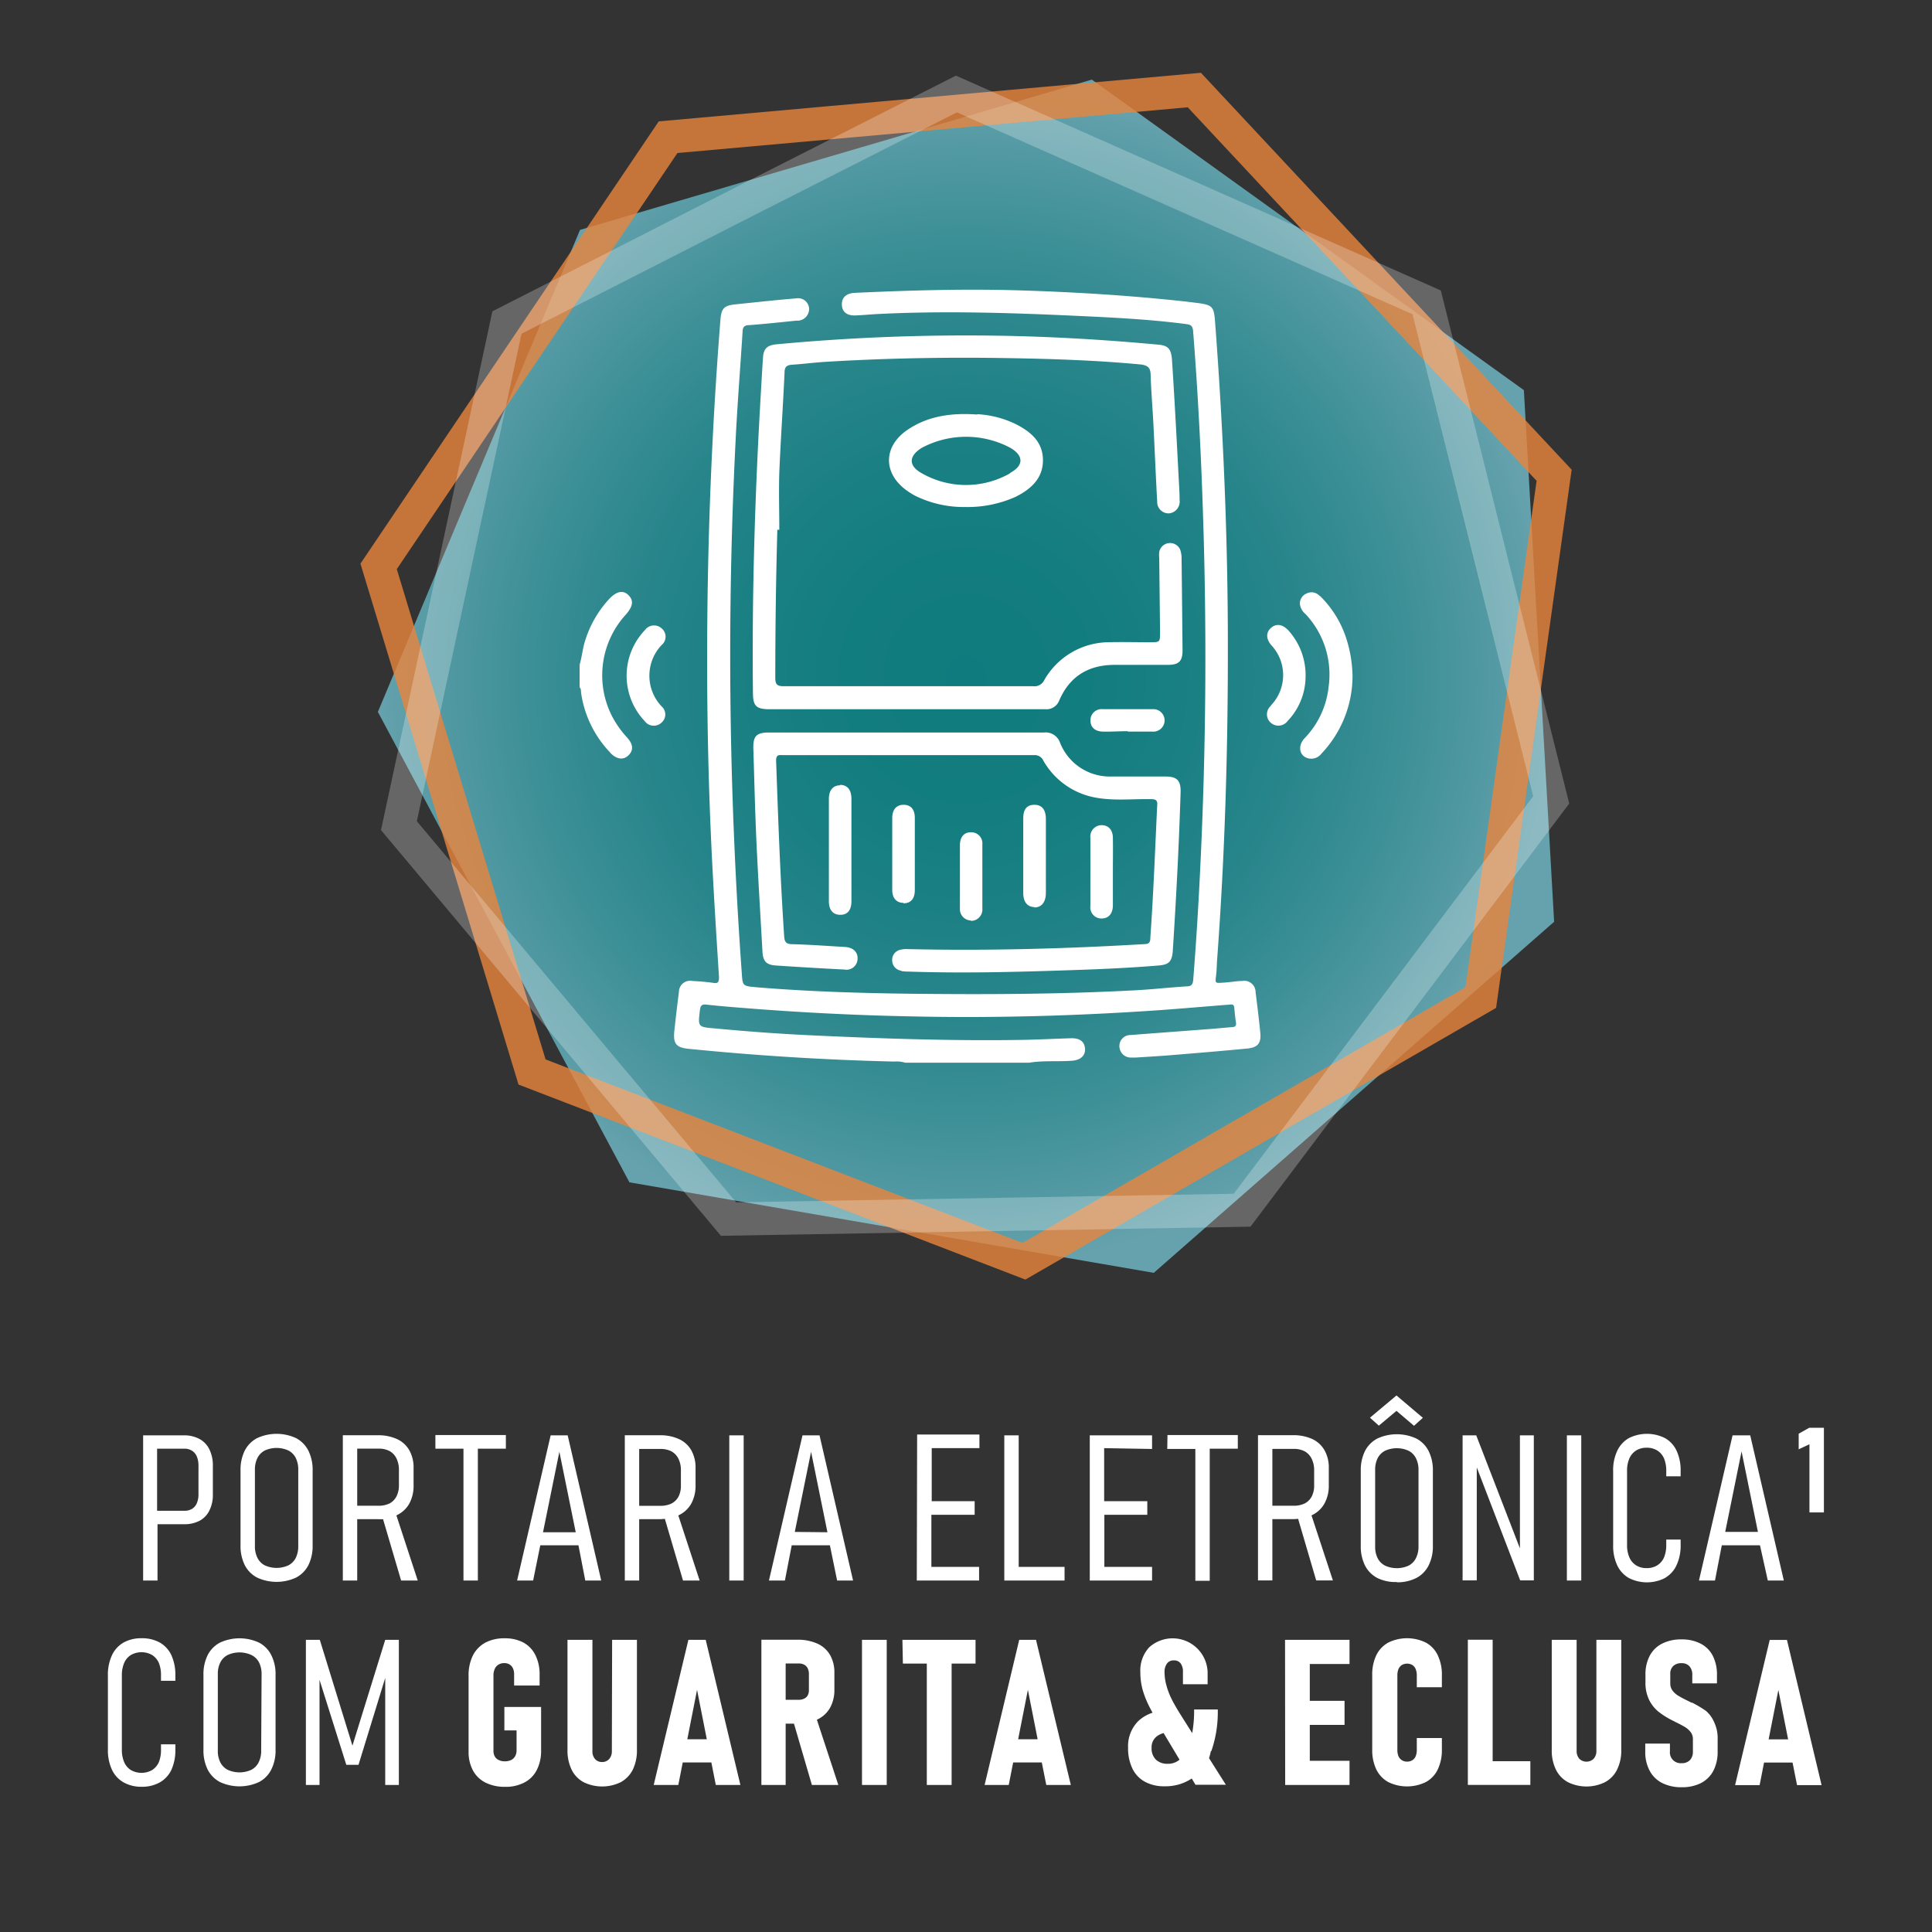 <svg xmlns="http://www.w3.org/2000/svg" xmlns:xlink="http://www.w3.org/1999/xlink" viewBox="0 0 283.46 283.46"><rect x="0" y="0" width="283.46" height="283.46" fill="#333333" stroke="none"/><defs><style>.cls-1{opacity:0.75;fill:url(#Gradiente_Verde);}.cls-2,.cls-3{fill:none;stroke-miterlimit:10;stroke-width:4.87px;}.cls-2{stroke:#ea843d;opacity:0.8;}.cls-3{stroke:#fff;opacity:0.25;}.cls-4{fill:#fff;}</style><radialGradient id="Gradiente_Verde" cx="141.74" cy="99.22" r="86.92" gradientTransform="translate(0 -0.01)" gradientUnits="userSpaceOnUse"><stop offset="0" stop-color="#049396"/><stop offset="0.21" stop-color="#079598"/><stop offset="0.39" stop-color="#12999e"/><stop offset="0.57" stop-color="#24a1a8"/><stop offset="0.73" stop-color="#3dadb6"/><stop offset="0.89" stop-color="#5dbbc8"/><stop offset="1" stop-color="#77c7d6"/></radialGradient></defs><g id="Fundo"><polygon class="cls-1" points="169.28 186.75 228.02 135.24 223.58 57.24 160.19 11.68 85.1 33.73 70.27 69.09 55.44 104.45 92.35 173.47 169.28 186.75"/><polygon class="cls-2" points="150.23 185.05 217.26 146.36 228.02 69.73 175.23 13.21 98.02 20.13 76.78 51.61 55.55 83.1 78.06 157.28 150.23 185.05"/><path class="cls-3" d="M106.89,178.86l75.35-1.3,45.35-60.2-18.27-73-69-30.57L107.33,30.53,74.38,47.32q-7.92,36.92-15.85,73.82Z"/></g><g id="Camada_1" data-name="Camada 1"><path class="cls-4" d="M30.72,221.62a5.06,5.06,0,0,0,.51-2.37v-4.18a5.3,5.3,0,0,0-.51-2.42,3.43,3.43,0,0,0-1.46-1.53,4.75,4.75,0,0,0-2.31-.53H21v21.3h2.11v-8.26H27a4.75,4.75,0,0,0,2.31-.52A3.39,3.39,0,0,0,30.72,221.62Zm-1.6-2.4a3.24,3.24,0,0,1-.24,1.32,1.79,1.79,0,0,1-.71.84,2.14,2.14,0,0,1-1.12.28h-4v-9.11h4a2,2,0,0,1,1.12.3,1.82,1.82,0,0,1,.71.85,3.53,3.53,0,0,1,.24,1.37Zm16.75,7.53v-11a6.3,6.3,0,0,0-.62-2.9A4.26,4.26,0,0,0,43.44,211a6.81,6.81,0,0,0-5.72,0,4.26,4.26,0,0,0-1.81,1.83,6.3,6.3,0,0,0-.62,2.9v11a6.3,6.3,0,0,0,.62,2.9,4.26,4.26,0,0,0,1.81,1.83,6.81,6.81,0,0,0,5.72,0,4.26,4.26,0,0,0,1.81-1.83A6.3,6.3,0,0,0,45.87,226.75Zm-2.11.1a3.84,3.84,0,0,1-.37,1.73,2.5,2.5,0,0,1-1.09,1.09,4.18,4.18,0,0,1-3.44,0,2.47,2.47,0,0,1-1.08-1.09,3.71,3.71,0,0,1-.38-1.73V215.63a3.71,3.71,0,0,1,.38-1.73,2.47,2.47,0,0,1,1.08-1.09,4.18,4.18,0,0,1,3.44,0,2.5,2.5,0,0,1,1.09,1.09,3.84,3.84,0,0,1,.37,1.73Zm14.49-4.56a4.09,4.09,0,0,0,1.81-1.7,5.43,5.43,0,0,0,.62-2.69v-2.49a5.16,5.16,0,0,0-.62-2.62,4,4,0,0,0-1.81-1.65,6.53,6.53,0,0,0-2.85-.56H50.3v21.31h2.11v-9h3a6.74,6.74,0,0,0,.79,0l2.65,9h2.44l-3.13-9.55Zm-1.07-1.72a3.61,3.61,0,0,1-1.64.35H52.41v-8.38h3.13a3.37,3.37,0,0,1,1.64.37,2.49,2.49,0,0,1,1,1.09,3.85,3.85,0,0,1,.35,1.7v2.2a3.57,3.57,0,0,1-.35,1.63A2.43,2.43,0,0,1,57.18,220.57Zm12.93,11.32V212.55h4.11v-2H63.88v2H68v19.34Zm9.16-5.17h5.6l1,5.17h2.34l-4.92-21.3H80.79l-4.92,21.3h2.35ZM82.07,213l2.4,11.81h-4.8Zm15.49,9.89,2.65,9h2.44l-3.13-9.55.1-.05a4.09,4.09,0,0,0,1.81-1.7,5.43,5.43,0,0,0,.62-2.69v-2.49a5.16,5.16,0,0,0-.62-2.62,4,4,0,0,0-1.81-1.65,6.53,6.53,0,0,0-2.85-.56h-5.1v21.31h2.11v-9h3A6.74,6.74,0,0,0,97.56,222.84Zm-3.78-10.3h3.13a3.37,3.37,0,0,1,1.64.37,2.49,2.49,0,0,1,1,1.09,3.71,3.71,0,0,1,.35,1.7v2.2a3.44,3.44,0,0,1-.35,1.63,2.43,2.43,0,0,1-1,1,3.61,3.61,0,0,1-1.64.35H93.78ZM107,231.89h2.11v-21.3H107Zm10.74-21.3-4.92,21.3h2.34l1-5.17h5.6l1.06,5.17h2.34l-4.92-21.3Zm-1.13,14.17L119,213l2.4,11.81Zm17.9,7.13h9.14v-2h-7v-7.64H143v-2h-6.3v-7.78h7v-2h-9.14Zm12.84-21.3v21.3h8.84v-2h-6.73V210.59Zm21.68,2v-2h-9.14v21.3h9.14v-2h-7v-7.64h6.3v-2H162v-7.78Zm2.23,0h4.12v19.34h2.11V212.55h4.12v-2H171.29Zm19.21,10.29,2.64,9h2.45l-3.14-9.55.11-.05a4.06,4.06,0,0,0,1.8-1.7,5.43,5.43,0,0,0,.63-2.69v-2.49a5.16,5.16,0,0,0-.63-2.62,4,4,0,0,0-1.8-1.65,6.6,6.6,0,0,0-2.86-.56h-5.1v21.31h2.11v-9h3A7,7,0,0,0,190.5,222.84Zm-3.79-10.3h3.14a3.35,3.35,0,0,1,1.63.37,2.49,2.49,0,0,1,1,1.09,3.71,3.71,0,0,1,.36,1.7v2.2a3.44,3.44,0,0,1-.36,1.63,2.43,2.43,0,0,1-1,1,3.59,3.59,0,0,1-1.63.35h-3.14ZM204.89,207l2.57,2.19,1.3-1.17-3.87-3.28L201,208l1.3,1.17Zm.05,25.15a6.07,6.07,0,0,0,2.86-.63,4.19,4.19,0,0,0,1.8-1.83,6.18,6.18,0,0,0,.63-2.9v-11a6.18,6.18,0,0,0-.63-2.9,4.19,4.19,0,0,0-1.8-1.83,6.81,6.81,0,0,0-5.72,0,4.26,4.26,0,0,0-1.81,1.83,6.3,6.3,0,0,0-.62,2.9v11a6.3,6.3,0,0,0,.62,2.9,4.26,4.26,0,0,0,1.81,1.83A6,6,0,0,0,204.94,232.11Zm-3.18-16.48a3.71,3.71,0,0,1,.37-1.73,2.5,2.5,0,0,1,1.09-1.09,4.18,4.18,0,0,1,3.44,0,2.47,2.47,0,0,1,1.08,1.09,3.71,3.71,0,0,1,.38,1.73v11.22a3.71,3.71,0,0,1-.38,1.73,2.47,2.47,0,0,1-1.08,1.09,4.18,4.18,0,0,1-3.44,0,2.5,2.5,0,0,1-1.09-1.09,3.71,3.71,0,0,1-.37-1.73ZM223,227.17l-6.41-16.58h-2v21.28h2.08V215.3l6.37,16.57h2V210.59H223ZM232,210.59h-2.11v21.3H232Zm12.37,20.87A4.13,4.13,0,0,0,246,229.6a6.79,6.79,0,0,0,.58-2.94v-.78h-2.11v.78a4.67,4.67,0,0,1-.33,1.85,2.57,2.57,0,0,1-1,1.16,2.84,2.84,0,0,1-1.55.4,2.79,2.79,0,0,1-1.53-.4,2.56,2.56,0,0,1-1-1.17,4.51,4.51,0,0,1-.34-1.84V215.83a4.5,4.5,0,0,1,.34-1.85,2.56,2.56,0,0,1,1-1.17,2.79,2.79,0,0,1,1.53-.4,2.84,2.84,0,0,1,1.55.4,2.57,2.57,0,0,1,1,1.16,4.67,4.67,0,0,1,.33,1.85v.78h2.11v-.78a6.79,6.79,0,0,0-.58-2.94,4.16,4.16,0,0,0-1.69-1.87,5.91,5.91,0,0,0-5.35,0,4.21,4.21,0,0,0-1.69,1.87,6.66,6.66,0,0,0-.59,3v10.83a6.65,6.65,0,0,0,.59,2.94,4.19,4.19,0,0,0,1.69,1.86,5.83,5.83,0,0,0,5.35,0Zm15,.43h2.35l-4.93-21.3H254.2l-4.93,21.3h2.35l1-5.17h5.6Zm-6.25-7.13,2.4-11.81,2.4,11.81Zm12.33-15.28-1.55.87v2.29l1.58-.74v10h2.12V209.48ZM23.46,241a5.34,5.34,0,0,0-2.68-.64,5.33,5.33,0,0,0-2.67.64,4.21,4.21,0,0,0-1.69,1.87,6.81,6.81,0,0,0-.59,3v10.83a6.79,6.79,0,0,0,.59,2.94,4.15,4.15,0,0,0,1.7,1.86,5.22,5.22,0,0,0,2.66.65,5.24,5.24,0,0,0,2.68-.65,4.15,4.15,0,0,0,1.7-1.86,7,7,0,0,0,.57-2.94v-.78H23.62v.78a4.68,4.68,0,0,1-.32,1.85,2.59,2.59,0,0,1-1,1.16,3.16,3.16,0,0,1-3.08,0,2.56,2.56,0,0,1-1-1.17,4.51,4.51,0,0,1-.34-1.84V245.83a4.5,4.5,0,0,1,.34-1.85,2.56,2.56,0,0,1,1-1.17,3.16,3.16,0,0,1,3.08,0,2.59,2.59,0,0,1,1,1.16,4.68,4.68,0,0,1,.32,1.85v.78h2.11v-.78a7,7,0,0,0-.57-2.94A4.18,4.18,0,0,0,23.46,241ZM38,241a6.81,6.81,0,0,0-5.72,0,4.26,4.26,0,0,0-1.81,1.83,6.3,6.3,0,0,0-.62,2.9v11a6.3,6.3,0,0,0,.62,2.9,4.26,4.26,0,0,0,1.81,1.83,6.81,6.81,0,0,0,5.72,0,4.19,4.19,0,0,0,1.8-1.83,6.18,6.18,0,0,0,.63-2.9v-11a6.18,6.18,0,0,0-.63-2.9A4.19,4.19,0,0,0,38,241Zm.32,15.85a3.71,3.71,0,0,1-.38,1.73,2.47,2.47,0,0,1-1.08,1.09,4.18,4.18,0,0,1-3.44,0,2.5,2.5,0,0,1-1.09-1.09,3.71,3.71,0,0,1-.37-1.73V245.63a3.71,3.71,0,0,1,.37-1.73,2.5,2.5,0,0,1,1.09-1.09,4.18,4.18,0,0,1,3.44,0A2.47,2.47,0,0,1,38,243.9a3.71,3.71,0,0,1,.38,1.73Zm13.39-.73-4.79-15.53H44.88v21.3h2V246.46l3.93,12.47h1.79l3.92-12.75v15.71h2v-21.3H56.52ZM74,253.88h1.79v2.91a1.74,1.74,0,0,1-.21.88,1.39,1.39,0,0,1-.59.56,2.19,2.19,0,0,1-.92.19,1.91,1.91,0,0,1-.89-.19,1.23,1.23,0,0,1-.58-.52,1.61,1.61,0,0,1-.2-.8V245.86a2.35,2.35,0,0,1,.19-1,1.36,1.36,0,0,1,.55-.63,1.55,1.55,0,0,1,.84-.22,1.47,1.47,0,0,1,.77.19,1.37,1.37,0,0,1,.51.58,2,2,0,0,1,.17.88v1.64h3.74V245.7a6.23,6.23,0,0,0-.62-2.87A4.2,4.2,0,0,0,76.81,241a5.75,5.75,0,0,0-2.79-.63,5.87,5.87,0,0,0-2.84.65,4.41,4.41,0,0,0-1.81,1.89,6.58,6.58,0,0,0-.62,3v11.05a5.73,5.73,0,0,0,.64,2.8,4.22,4.22,0,0,0,1.84,1.78,6.25,6.25,0,0,0,2.88.62,5.84,5.84,0,0,0,2.84-.64,4.18,4.18,0,0,0,1.81-1.84,6.08,6.08,0,0,0,.63-2.87v-6.37H74Zm15.77,3a1.72,1.72,0,0,1-.39,1.2,1.38,1.38,0,0,1-1.08.44,1.32,1.32,0,0,1-1-.44,1.71,1.71,0,0,1-.38-1.2V240.59H83.26v16.14a6.47,6.47,0,0,0,.6,2.9,4.15,4.15,0,0,0,1.75,1.84,6.19,6.19,0,0,0,5.48,0,4.29,4.29,0,0,0,1.76-1.84,6.47,6.47,0,0,0,.6-2.9V240.59H89.81ZM101,240.59l-5.09,21.3h3.61l.65-3.31h4.2l.65,3.31h3.61l-5.09-21.3Zm-.16,14.59,1.43-7.25,1.43,7.25Zm19.06-2.89a4.18,4.18,0,0,0,1.87-1.7,5.33,5.33,0,0,0,.65-2.69v-2.49a5.07,5.07,0,0,0-.65-2.62,4.08,4.08,0,0,0-1.87-1.65,6.9,6.9,0,0,0-2.95-.56h-5.24v21.31h3.56v-9h1.22l2.63,9H123l-3.15-9.58Zm-1.22-4.3a1.6,1.6,0,0,1-.17.75,1.15,1.15,0,0,1-.52.48,1.74,1.74,0,0,1-.82.17h-1.9v-5.33h1.9a1.74,1.74,0,0,1,.82.18,1.29,1.29,0,0,1,.52.54,1.92,1.92,0,0,1,.17.83Zm7.79,13.9h3.63v-21.3h-3.63Zm6-17.81h3.51v17.81h3.64V244.08h3.51v-3.49H132.4Zm17.07-3.49-5.08,21.3H148l.65-3.31h4.2l.66,3.31h3.6L152,240.59Zm-.16,14.59,1.43-7.25,1.43,7.25Zm28.35,1.73a17.5,17.5,0,0,0,.94-6.1h-3.47a18.89,18.89,0,0,1-.28,3.47l-1.76-2.79c-.5-.8-.92-1.53-1.26-2.2a10.92,10.92,0,0,1-.76-2,7.21,7.21,0,0,1-.28-1.93,2.06,2.06,0,0,1,.36-1.29,1.17,1.17,0,0,1,1-.46,1.16,1.16,0,0,1,1,.44,2,2,0,0,1,.34,1.24v1.82h3.62v-1.82a5.14,5.14,0,0,0-8.57-3.6,5,5,0,0,0-1.3,3.67,9.53,9.53,0,0,0,.37,2.68,14.46,14.46,0,0,0,1,2.46l.42.79a5.54,5.54,0,0,0-2.11,1.24,5.21,5.21,0,0,0-1.48,3.88,6.85,6.85,0,0,0,.63,3.06,4.35,4.35,0,0,0,1.83,1.94,5.79,5.79,0,0,0,2.88.67,6.93,6.93,0,0,0,4-1.14l.55.92h4.46l-2.47-3.9A11.72,11.72,0,0,0,177.66,256.91Zm-6.37,1.87a2.43,2.43,0,0,1-1.77-.61,2.31,2.31,0,0,1-.63-1.73,2,2,0,0,1,.88-1.77,3.23,3.23,0,0,1,.88-.4l2.34,3.91A2.6,2.6,0,0,1,171.29,258.78Zm17.2,3.11H198v-3.55h-5.83v-5.27h5.1v-3.53h-5.1v-5.4H198v-3.55h-9.46ZM209.2,241a6.27,6.27,0,0,0-5.52,0,4.24,4.24,0,0,0-1.75,1.85,6.57,6.57,0,0,0-.6,2.93v10.9a6.57,6.57,0,0,0,.6,2.93,4.24,4.24,0,0,0,1.75,1.85,6.27,6.27,0,0,0,5.52,0,4.1,4.1,0,0,0,1.75-1.86,6.59,6.59,0,0,0,.6-2.94V255h-3.68v1.71a2.42,2.42,0,0,1-.16.95,1.24,1.24,0,0,1-.48.59,1.43,1.43,0,0,1-.79.21,1.33,1.33,0,0,1-.76-.21,1.27,1.27,0,0,1-.5-.59,2.38,2.38,0,0,1-.16-.93v-10.9a2.47,2.47,0,0,1,.16-.94,1.35,1.35,0,0,1,.5-.6,1.55,1.55,0,0,1,1.54,0,1.25,1.25,0,0,1,.49.61,2.38,2.38,0,0,1,.16.93v1.72h3.68V245.8a6.57,6.57,0,0,0-.6-2.93A4.1,4.1,0,0,0,209.2,241Zm9.8-.42h-3.64v21.3h9.17V258.4H219Zm15.22,16.25a1.72,1.72,0,0,1-.39,1.2,1.51,1.51,0,0,1-2.13,0,1.76,1.76,0,0,1-.38-1.2V240.59h-3.65v16.14a6.33,6.33,0,0,0,.61,2.9,4.15,4.15,0,0,0,1.75,1.84,6.16,6.16,0,0,0,5.47,0,4.18,4.18,0,0,0,1.76-1.84,6.33,6.33,0,0,0,.61-2.9V240.59h-3.65ZM250.27,251a17.19,17.19,0,0,0-2-1.19l-.06,0-.05,0-.34-.18-.33-.16c-.57-.28-1-.52-1.33-.72a2.94,2.94,0,0,1-.79-.74,1.73,1.73,0,0,1-.31-1v-1.42a1.52,1.52,0,0,1,.43-1.15,1.69,1.69,0,0,1,1.22-.42,1.49,1.49,0,0,1,1.17.46,1.84,1.84,0,0,1,.41,1.28v1.22l3.62,0v-1.21a6.06,6.06,0,0,0-.61-2.83,4.13,4.13,0,0,0-1.79-1.79,5.94,5.94,0,0,0-2.8-.62,6.12,6.12,0,0,0-2.85.62,4.18,4.18,0,0,0-1.81,1.77,5.82,5.82,0,0,0-.63,2.8v1.09a5.67,5.67,0,0,0,.56,2.64,5.21,5.21,0,0,0,1.39,1.72,12.12,12.12,0,0,0,2,1.25l.19.09.11.06.11.06c.6.29,1.07.54,1.42.75a3.1,3.1,0,0,1,.85.75,1.64,1.64,0,0,1,.33,1v1.86a1.79,1.79,0,0,1-.43,1.25,1.63,1.63,0,0,1-1.23.45,1.58,1.58,0,0,1-1.71-1.73v-1.14l-3.62,0v1.14a5.8,5.8,0,0,0,.64,2.83,4.23,4.23,0,0,0,1.84,1.81,6.2,6.2,0,0,0,2.87.62,6.1,6.1,0,0,0,2.84-.62,4.27,4.27,0,0,0,1.81-1.81,6,6,0,0,0,.62-2.83v-1.77a5.42,5.42,0,0,0-.53-2.55A4.42,4.42,0,0,0,250.27,251Zm9.38-10.39-5.08,21.3h3.6l.65-3.31H263l.66,3.31h3.6l-5.08-21.3Zm-.16,14.59,1.43-7.25,1.43,7.25ZM184.9,151.43c-.2-1.94-.43-3.89-.68-5.83a1.67,1.67,0,0,0-2-1.67c-.81,0-1.61.17-2.42.22-1.69.11-1.5.21-1.35-1.29.07-.66.07-1.32.12-2,1.14-15.35,1.6-30.73,1.58-46.13,0-15.87-.68-31.73-1.88-47.56-.17-2.2-.39-2.43-2.62-2.72l-1.43-.18c-8.22-.91-16.47-1.42-24.73-1.67-8.05-.24-16.09,0-24.13.37-1.23.07-1.88.72-1.84,1.76s.74,1.6,2,1.55,2.35-.17,3.53-.22c9.56-.47,19.12-.17,28.67.27,5.45.25,10.91.51,16.33,1.22.65.09.93.25,1,1,.74,9.34,1.2,18.7,1.49,28.07q.72,23-.23,46c-.29,7-.68,14.07-1.24,21.1-.06.75-.29,1-1,1-2.54.16-5.08.45-7.62.58-10.91.58-21.84.62-32.76.5-7.5-.09-15-.32-22.45-.93-2.25-.19-2.27-.18-2.39-1.87q-1.26-17.39-1.6-34.83-.42-22,.7-44c.26-5.16.67-10.31,1-15.47,0-.75.31-1,1-1,2.28-.17,4.56-.42,6.83-.65.11,0,.22,0,.33,0a1.73,1.73,0,0,0,1.6-1.8,1.62,1.62,0,0,0-1.85-1.48c-3,.25-6,.58-8.92.88-1.7.17-2.1.57-2.24,2.27Q104.19,66,103.85,85.36c-.24,13.73-.06,27.46.64,41.17.29,5.61.64,11.2,1,16.8,0,.78-.14,1-.88.87-1-.14-2-.22-3-.27a1.65,1.65,0,0,0-2,1.6c-.24,1.9-.47,3.81-.67,5.72s.27,2.46,2.18,2.64c10,1,20,1.62,30.05,1.86a4.34,4.34,0,0,1,1.64.17H151c2.09-.35,4.2-.13,6.29-.29,1.27-.09,2-.79,1.9-1.82s-.81-1.52-2.08-1.48c-2.36.07-4.72.2-7.08.24-10.56.17-21.11-.2-31.65-.7-4.57-.22-9.13-.57-13.69-1-2.33-.19-2.28-.28-2-2.66.09-.79.38-.88,1-.81,1.72.19,3.45.34,5.18.47q12.31,1,24.65,1.25c12.26.28,24.51-.07,36.74-.92,3.31-.24,6.62-.53,9.93-.79.38,0,.84-.22.9.45s.13,1.4.24,2.09-.18.72-.67.76c-1.1.08-2.2.2-3.3.28-3.83.29-7.66.57-11.48.87a1.6,1.6,0,0,0-1.64,1.71,1.67,1.67,0,0,0,1.78,1.59c.22,0,.44,0,.66,0,1.84-.12,3.68-.22,5.52-.38,3.57-.29,7.13-.59,10.69-.93C184.58,153.7,185.07,153.06,184.9,151.43Zm-95.38-41c.94,1,1.94,1.12,2.69.39s.71-1.6-.21-2.62a14.37,14.37,0,0,1-2.27-3.25,13.2,13.2,0,0,1,2.12-14.81c1-1.16,1.16-2,.38-2.8s-1.75-.62-2.84.53a15.94,15.94,0,0,0-3.5,6c-.4,1.19-.49,2.45-.85,3.65v3.32c.24.23.18.54.22.83A15.93,15.93,0,0,0,89.52,110.41ZM168.82,55c.07,2.43.29,4.86.41,7.29.19,3.76.34,7.52.55,11.28a1.67,1.67,0,0,0,1.74,1.75,1.73,1.73,0,0,0,1.55-1.94c0-.93-.06-1.85-.11-2.77-.31-5.9-.61-11.79-1-17.69-.1-1.73-.56-2.22-2-2.35-7.91-.74-15.83-1.2-23.76-1.32A297.49,297.49,0,0,0,114,50.51c-1.44.13-2,.61-2.06,2.08-.13,1.81-.22,3.61-.33,5.42-.84,14.52-1.3,29.05-1.14,43.6,0,2,.48,2.45,2.5,2.45h31c3.14,0,6.27,0,9.41,0a2,2,0,0,0,2-1.22c1.57-3.69,4.42-5.35,8.38-5.29,2.5,0,5,0,7.53,0,1.68,0,2.22-.52,2.21-2.17q-.06-6.7-.14-13.4a4,4,0,0,0-.19-1.3,1.62,1.62,0,0,0-3.09.3,4.33,4.33,0,0,0,0,.88l.12,10.85c0,1.52,0,1.51-1.45,1.52-2.1,0-4.21-.06-6.31,0a11,11,0,0,0-9.25,5.59,1.56,1.56,0,0,1-1.57.86q-18.33,0-36.65,0c-1,0-1.22-.31-1.22-1.25,0-7.23.1-14.47.3-21.7h.29c0-2.8-.09-5.61,0-8.41.2-4.9.55-9.8.77-14.7,0-.83.37-1.06,1.11-1.11,1.62-.1,3.23-.32,4.85-.42,8.89-.54,17.78-.7,26.67-.55,6.61.11,13.21.32,19.79.95C168.46,53.67,168.8,54,168.82,55Zm-36.59,87.47a6.79,6.79,0,0,0,1.1.08c7.94.27,15.87.06,23.8-.21,4.31-.14,8.63-.33,12.93-.69,1.43-.13,1.86-.57,2-2,.51-7.84.92-15.69,1.16-23.55,0-1.6-.54-2.16-2.2-2.17-2.65,0-5.31,0-8,0a7.85,7.85,0,0,1-7.48-4.93,2.24,2.24,0,0,0-2.36-1.53c-6.72,0-13.44,0-20.15,0H112.87c-1.87,0-2.39.5-2.34,2.35.14,4.61.25,9.22.46,13.83.25,5.34.58,10.68.88,16,.08,1.37.55,1.89,1.88,2,3.39.23,6.77.43,10.16.6a1.62,1.62,0,0,0,1.91-1.54c.06-1-.62-1.7-1.82-1.77-2.57-.15-5.15-.34-7.73-.41-.91,0-1.17-.31-1.22-1.18-.57-8.58-.88-17.18-1.18-25.77,0-.93.49-.79,1-.79q18.44,0,36.86,0a1.38,1.38,0,0,1,1.36.83,11.06,11.06,0,0,0,7.94,5.45c2.59.43,5.22.13,7.84.18.71,0,1,.18.91.93-.31,6.45-.54,12.9-1,19.34,0,.62-.09,1-.89,1-11.57.68-23.15,1-34.74.73a3.61,3.61,0,0,0-1.09.11,1.5,1.5,0,0,0-1.16,1.56A1.53,1.53,0,0,0,132.23,142.42Zm11.15-81.65c-3.6-.26-7.09.14-10.17,2.2-3.71,2.48-3.7,6.54,0,9.07a10,10,0,0,0,1.13.68,16.15,16.15,0,0,0,7.32,1.62,17.26,17.26,0,0,0,7.36-1.5c2.21-1.11,4-2.68,4-5.36s-1.77-4.17-3.94-5.28A14.6,14.6,0,0,0,143.38,60.77Zm4.8,8.63a13.06,13.06,0,0,1-12.91,0c-2-1.09-2-2.53,0-3.76a13.84,13.84,0,0,1,12.94,0C150.19,66.83,150.26,68.29,148.18,69.4Zm45.44,18a1.58,1.58,0,0,0-1.91-.38,1.61,1.61,0,0,0-1,1.49,2.25,2.25,0,0,0,.82,1.52,12.94,12.94,0,0,1,3.4,10.7,12.78,12.78,0,0,1-3.55,7.56c-1,1.09-.76,2.56.52,2.91a1.89,1.89,0,0,0,2-.7,16.57,16.57,0,0,0,4.54-11.42,19,19,0,0,0-.85-5.25A15.32,15.32,0,0,0,193.62,87.39Zm-70.36,27.77c-1.05,0-1.65.73-1.65,2q0,7.52,0,15c0,1.31.62,2,1.68,2s1.63-.68,1.63-2q0-3.75,0-7.51c0-2.5,0-5,0-7.51C124.92,115.87,124.31,115.15,123.26,115.16Zm-28.64-9.38a1.65,1.65,0,0,0,2.45.17,1.57,1.57,0,0,0,0-2.37,6.54,6.54,0,0,1,0-9,1.58,1.58,0,0,0,0-2.45,1.65,1.65,0,0,0-2.44.25,9.68,9.68,0,0,0,0,13.4Zm91.85-2.29a1.64,1.64,0,0,0-.07,2.45,1.69,1.69,0,0,0,2.53-.23,9.49,9.49,0,0,0,2.62-6.36A9.79,9.79,0,0,0,189,92.46c-.86-.89-1.77-1-2.52-.34s-.75,1.6.05,2.55A6.4,6.4,0,0,1,186.47,103.49Zm-34.72,29.59c1.06,0,1.69-.76,1.7-2.13,0-1.81,0-3.61,0-5.42s0-3.61,0-5.41c0-1.41-.6-2.11-1.71-2.1s-1.61.68-1.61,2c0,3.65,0,7.29,0,10.94C150.13,132.32,150.72,133.06,151.75,133.08Zm-19.18-.61c1.05,0,1.64-.66,1.65-1.91,0-1.77,0-3.54,0-5.31s0-3.54,0-5.31c0-1.26-.59-1.92-1.64-1.92s-1.66.68-1.67,1.91q0,5.31,0,10.62C130.92,131.79,131.54,132.46,132.57,132.47Zm30.71-9.56c0-1.18-.6-1.85-1.56-1.9a1.66,1.66,0,0,0-1.74,1.85q0,5,0,10a1.63,1.63,0,0,0,1.64,1.84c1,0,1.64-.67,1.66-1.9,0-1.62,0-3.25,0-4.87S163.31,124.57,163.28,122.91Zm-20.83,12.14a1.67,1.67,0,0,0,1.68-1.81c0-3.14,0-6.27,0-9.41a1.63,1.63,0,0,0-1.7-1.78c-1,0-1.58.71-1.59,1.86,0,1.55,0,3.1,0,4.65s0,3.09,0,4.64A1.65,1.65,0,0,0,142.45,135.05Zm23-27.77c1.21,0,2.43,0,3.64,0a1.65,1.65,0,1,0,0-3.29q-3.65,0-7.29,0a1.63,1.63,0,0,0-1.81,1.65c0,1,.66,1.61,1.81,1.64S164.24,107.28,165.46,107.28Z"/></g></svg>